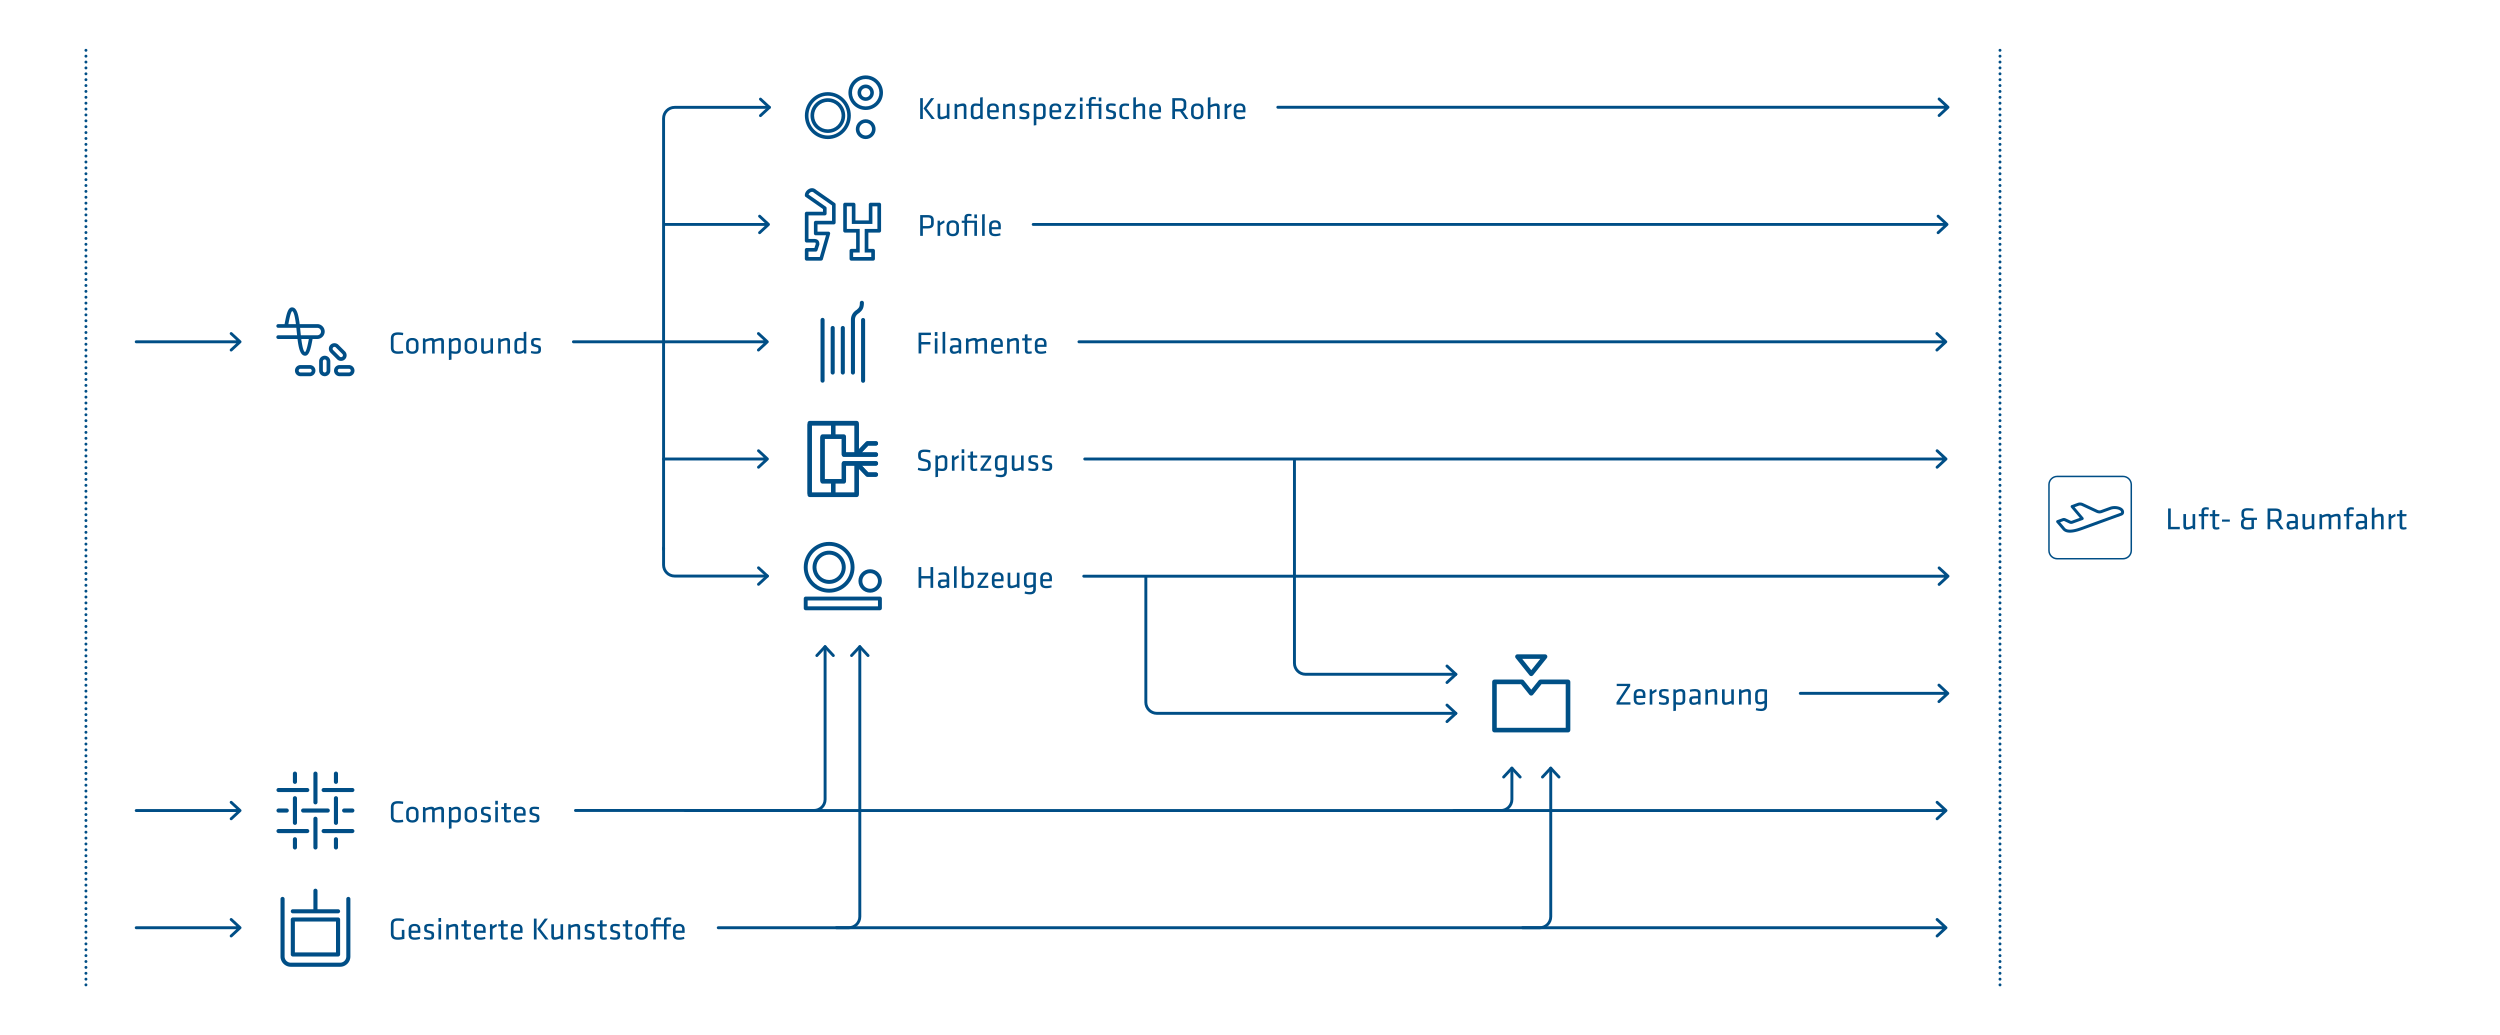 <svg id="Ebene_1" data-name="Ebene 1" xmlns="http://www.w3.org/2000/svg" viewBox="0 0 1280 530"><defs><clipPath id="clippath-6"><path class="cls-11" d="M1048.69 243.55h42.91v42.91h-42.91z"/></clipPath><clipPath id="clippath-9"><path class="cls-11" d="M19-165h1280v800H19z"/></clipPath><clipPath id="clippath-10"><path class="cls-11" d="M19-165h1280v800H19z"/></clipPath><clipPath id="clippath-11"><path class="cls-11" d="M427.69 247.62h4.38c.61 0 1.1-.51 1.1-1.15v-8.03h4.38v13.76h-9.85v-4.59Zm-12.04-29.83h9.85v4.59h-4.38c-.61 0-1.09.51-1.09 1.15v22.94c0 .63.49 1.15 1.09 1.15h4.38v4.59h-9.85V217.8Zm12.04 0h9.85v13.76h-4.38v-8.03c0-.63-.49-1.15-1.1-1.15h-4.38v-4.59Zm-14.2-1.4c-.02.08-.03.17-.03.26v36.71c0 .09 0 .17.03.26h26.22c.02-.08.03-.17.03-.26v-13.29l3.6 3.78c.2.21.48.34.77.34h4.38c.61 0 1.09-.51 1.09-1.15s-.49-1.15-1.09-1.15h-3.92l-3.28-3.44h7.21c.61 0 1.09-.51 1.09-1.15s-.49-1.15-1.09-1.15h-16.42c-.6 0-1.09.51-1.09 1.15v8.03h-8.76v-20.65h8.76v8.03c0 .63.49 1.15 1.09 1.15h16.42c.61 0 1.09-.51 1.09-1.15s-.49-1.15-1.09-1.15h-7.21l3.28-3.44h3.92c.61 0 1.09-.51 1.09-1.15s-.49-1.15-1.09-1.15h-4.38c-.29 0-.57.12-.77.34l-3.6 3.78v-13.29c0-.09 0-.17-.03-.26h-26.22Z"/></clipPath><clipPath id="clippath-13"><path class="cls-11" d="M141.5 157.38h40v35.24h-40z"/></clipPath><clipPath id="clippath-14"><path class="cls-11" d="M141.56 395.05h39.9v39.9h-39.9z"/></clipPath><clipPath id="clippath-15"><path class="cls-11" d="M143.61 455h35.79v40h-35.79z"/></clipPath><clipPath id="clippath-16"><path class="cls-11" d="M412.08 38.61h40v32.6h-40z"/></clipPath><clipPath id="clippath-17"><path class="cls-11" d="M412.08 96.37h39v37.09h-39z"/></clipPath><clipPath id="clippath-18"><path class="cls-11" d="M420.11 154h22.83v42h-22.83z"/></clipPath><clipPath id="clippath-19"><path class="cls-11" d="M411.52 277.45h40v35h-40z"/></clipPath><clipPath id="clippath-20"><path class="cls-11" d="M19-165h1280v800H19z"/></clipPath><clipPath id="clippath-21"><path class="cls-11" d="M764 335h40v40h-40z"/></clipPath><clipPath id="clippath-22"><path class="cls-11" d="M19-165h1280v800H19z"/></clipPath><style>.cls-8{fill:#005086}.cls-10,.cls-11,.cls-13{fill:none}.cls-10,.cls-13{stroke:#004e86;stroke-linecap:round;stroke-width:1.5px;stroke-linejoin:round}.cls-13{stroke-dasharray:0 3.01}.cls-20{fill:#004e86}</style></defs><path class="cls-20" d="M201.51 417.94c0 1.49.58 1.97 2.32 1.97.64 0 1.68-.08 2.5-.22l.14 1.18c-.77.18-1.89.29-2.69.29-2.61 0-3.65-1.12-3.65-3.14v-4.71c0-2.02 1.04-3.14 3.65-3.14.8 0 1.92.11 2.69.29l-.14 1.18c-.82-.14-1.86-.22-2.5-.22-1.74 0-2.32.48-2.32 1.97v4.55ZM211.13 421.16c-2.27 0-3.17-1.3-3.17-2.93v-2.26c0-1.63.9-2.93 3.17-2.93s3.17 1.3 3.17 2.93v2.26c0 1.63-.9 2.93-3.17 2.93Zm0-6.95c-1.22 0-1.82.58-1.82 1.71v2.35c0 1.14.61 1.71 1.82 1.71s1.82-.58 1.82-1.71v-2.35c0-1.14-.61-1.71-1.82-1.71ZM225.95 421v-5.95c0-.51-.26-.72-.75-.72-.64 0-1.78.35-2.61.78V421h-1.34v-5.95c0-.51-.26-.72-.75-.72-.58 0-1.78.35-2.61.78V421h-1.34v-7.79h1.09l.13.67c.86-.42 2.21-.83 3.14-.83.8 0 1.26.3 1.49.83.93-.45 2.24-.83 3.22-.83 1.25 0 1.7.78 1.7 1.98V421h-1.34ZM235.95 418.62c0 1.55-.7 2.54-2.53 2.54-.69 0-1.6-.11-2.23-.24v3.23l-1.34.19V413.2h1.14l.11.7c.64-.51 1.55-.86 2.58-.86 1.54 0 2.27.82 2.27 2.38v3.19Zm-4.76 1.12c.72.14 1.6.24 2.15.24.9 0 1.26-.42 1.26-1.36v-3.19c0-.8-.26-1.2-1.2-1.2-.77 0-1.63.42-2.21.93v4.58ZM241.06 421.16c-2.27 0-3.17-1.3-3.17-2.93v-2.26c0-1.63.9-2.93 3.17-2.93s3.17 1.3 3.17 2.93v2.26c0 1.63-.9 2.93-3.17 2.93Zm0-6.95c-1.22 0-1.82.58-1.82 1.71v2.35c0 1.14.61 1.71 1.82 1.71s1.82-.58 1.82-1.71v-2.35c0-1.14-.61-1.71-1.82-1.71ZM248.63 421.16c-.8 0-1.86-.18-2.48-.42l.18-1.06c.67.19 1.55.32 2.23.32 1.23 0 1.44-.22 1.44-1.06s-.06-.93-1.63-1.31c-1.94-.48-2.11-.88-2.11-2.5 0-1.44.64-2.1 2.69-2.1.75 0 1.57.1 2.21.27l-.1 1.1c-.66-.13-1.52-.22-2.16-.22-1.15 0-1.31.27-1.31.98 0 .86.02 1.02 1.33 1.34 2.24.56 2.42.83 2.42 2.38s-.46 2.26-2.69 2.26ZM253.57 411.96v-1.94h1.34v1.94h-1.34Zm0 9.04v-7.79h1.34V421h-1.34ZM261.62 420.87c-.48.18-1.06.29-1.63.29-1.31 0-1.94-.48-1.94-1.78v-5.06h-1.38v-1.12h1.38v-1.92l1.34-.19v2.11h2.21l-.11 1.12h-2.1v4.83c0 .58.08.86.8.86.37 0 .75-.06 1.25-.19l.18 1.04ZM266.34 420.01c.77 0 1.62-.14 2.47-.37l.18 1.07c-.74.27-1.78.45-2.75.45-2.31 0-3.09-1.1-3.09-2.87v-2.34c0-1.62.74-2.91 3.06-2.91s2.93 1.33 2.93 2.95v1.63h-4.64v.66c0 1.23.34 1.73 1.86 1.73Zm-1.85-3.51h3.35v-.64c0-1.09-.37-1.7-1.63-1.7s-1.71.61-1.71 1.7v.64ZM273.48 421.16c-.8 0-1.86-.18-2.48-.42l.18-1.06c.67.19 1.55.32 2.23.32 1.23 0 1.44-.22 1.44-1.06s-.06-.93-1.63-1.31c-1.94-.48-2.11-.88-2.11-2.5 0-1.44.64-2.1 2.69-2.1.75 0 1.57.1 2.21.27l-.1 1.1c-.66-.13-1.52-.22-2.16-.22-1.15 0-1.31.27-1.31.98 0 .86.02 1.02 1.33 1.34 2.24.56 2.42.83 2.42 2.38s-.46 2.26-2.69 2.26ZM201.51 477.94c0 1.36.4 1.97 2.22 1.97.56 0 1.26-.05 2-.19v-3.62h1.33v4.59c-1.04.3-2.27.46-3.38.46-2.72 0-3.55-1.17-3.55-3.14v-4.69c0-2.16 1.07-3.15 3.73-3.15.91 0 1.97.11 2.96.34l-.16 1.18a16.59 16.59 0 0 0-2.87-.27c-1.76 0-2.29.53-2.29 1.97v4.55Zm10.91 2.07c.77 0 1.62-.14 2.46-.37l.18 1.07c-.74.27-1.78.45-2.75.45-2.3 0-3.09-1.1-3.09-2.87v-2.34c0-1.62.74-2.91 3.06-2.91s2.93 1.33 2.93 2.95v1.63h-4.64v.66c0 1.23.34 1.73 1.86 1.73Zm-1.85-3.51h3.35v-.64c0-1.09-.37-1.7-1.63-1.7s-1.71.61-1.71 1.7v.64Zm8.99 4.66c-.8 0-1.86-.18-2.48-.42l.18-1.06c.67.19 1.55.32 2.22.32 1.23 0 1.44-.22 1.44-1.06s-.06-.93-1.63-1.31c-1.94-.48-2.11-.88-2.11-2.5 0-1.44.64-2.1 2.69-2.1.75 0 1.57.1 2.21.27l-.1 1.1c-.66-.13-1.52-.22-2.16-.22-1.15 0-1.31.27-1.31.98 0 .86.02 1.02 1.33 1.34 2.24.56 2.42.83 2.42 2.38s-.46 2.26-2.69 2.26Zm4.94-9.2v-1.94h1.34v1.94h-1.34Zm0 9.04v-7.8h1.34v7.8h-1.34Zm8.69 0v-5.95c0-.51-.26-.72-.75-.72-.58 0-1.78.35-2.61.78V481h-1.34v-7.8h1.09l.13.67c.86-.42 2.21-.83 3.14-.83 1.25 0 1.7.78 1.7 1.98v5.97h-1.34Zm7.97-.13c-.48.18-1.06.29-1.63.29-1.31 0-1.94-.48-1.94-1.78v-5.06h-1.38v-1.12h1.38v-1.92l1.34-.19v2.11h2.21l-.11 1.12h-2.1v4.83c0 .58.08.86.8.86.37 0 .75-.06 1.25-.19l.18 1.04Zm4.72-.86c.77 0 1.62-.14 2.46-.37l.18 1.07c-.74.27-1.78.45-2.75.45-2.3 0-3.09-1.1-3.09-2.87v-2.34c0-1.62.74-2.91 3.06-2.91s2.93 1.33 2.93 2.95v1.63h-4.64v.66c0 1.23.34 1.73 1.86 1.73Zm-1.86-3.51h3.35v-.64c0-1.09-.37-1.7-1.63-1.7s-1.71.61-1.71 1.7v.64Zm10.4-2.22c-.74.35-1.58.9-2.22 1.34V481h-1.34v-7.8h1.17l.08 1.09c.58-.45 1.38-.93 2.14-1.25l.18 1.23Zm5.64 6.59c-.48.18-1.06.29-1.63.29-1.31 0-1.94-.48-1.94-1.78v-5.06h-1.38v-1.12h1.38v-1.92l1.34-.19v2.11h2.21l-.11 1.12h-2.1v4.83c0 .58.08.86.8.86.37 0 .75-.06 1.25-.19l.18 1.04Zm4.72-.86c.77 0 1.62-.14 2.46-.37l.18 1.07c-.74.27-1.78.45-2.75.45-2.3 0-3.09-1.1-3.09-2.87v-2.34c0-1.62.74-2.91 3.06-2.91s2.93 1.33 2.93 2.95v1.63h-4.64v.66c0 1.23.34 1.73 1.86 1.73Zm-1.86-3.51h3.35v-.64c0-1.09-.37-1.7-1.63-1.7s-1.71.61-1.71 1.7v.64Zm11.81 4.5h-1.38v-10.66h1.38V481Zm1.89-5.43 4.23 5.43h-1.65l-4.13-5.43 3.84-5.23h1.62l-3.91 5.23Zm7-2.37v5.95c0 .51.26.72.75.72.58 0 1.78-.35 2.61-.78v-5.89h1.34v7.8h-1.09l-.13-.67c-.86.42-2.21.83-3.14.83-1.25 0-1.7-.78-1.7-1.98v-5.97h1.34Zm12.05 7.8v-5.95c0-.51-.26-.72-.75-.72-.58 0-1.78.35-2.61.78V481h-1.34v-7.8h1.09l.13.67c.86-.42 2.21-.83 3.14-.83 1.25 0 1.7.78 1.7 1.98v5.97h-1.34Zm6.07.16c-.8 0-1.86-.18-2.48-.42l.18-1.06c.67.19 1.55.32 2.22.32 1.23 0 1.44-.22 1.44-1.06s-.06-.93-1.63-1.31c-1.94-.48-2.11-.88-2.11-2.5 0-1.44.64-2.1 2.69-2.1.75 0 1.57.1 2.21.27l-.1 1.1c-.66-.13-1.52-.22-2.16-.22-1.15 0-1.31.27-1.31.98 0 .86.02 1.02 1.33 1.34 2.24.56 2.42.83 2.42 2.38s-.46 2.26-2.69 2.26Zm9-.29c-.48.18-1.06.29-1.63.29-1.31 0-1.94-.48-1.94-1.78v-5.06h-1.38v-1.12h1.38v-1.92l1.34-.19v2.11h2.21l-.11 1.12h-2.1v4.83c0 .58.08.86.8.86.37 0 .75-.06 1.25-.19l.18 1.04Zm4.08.29c-.8 0-1.86-.18-2.48-.42l.18-1.06c.67.19 1.55.32 2.22.32 1.23 0 1.44-.22 1.44-1.06s-.06-.93-1.63-1.31c-1.94-.48-2.11-.88-2.11-2.5 0-1.44.64-2.1 2.69-2.1.75 0 1.57.1 2.21.27l-.1 1.1c-.66-.13-1.52-.22-2.16-.22-1.15 0-1.31.27-1.31.98 0 .86.02 1.02 1.33 1.34 2.24.56 2.42.83 2.42 2.38s-.46 2.26-2.69 2.26Zm9.01-.29c-.48.18-1.06.29-1.63.29-1.31 0-1.94-.48-1.94-1.78v-5.06h-1.38v-1.12h1.38v-1.92l1.34-.19v2.11h2.21l-.11 1.12h-2.1v4.83c0 .58.08.86.8.86.37 0 .75-.06 1.25-.19l.18 1.04Zm4.66.29c-2.27 0-3.17-1.3-3.17-2.93v-2.26c0-1.63.9-2.93 3.17-2.93s3.17 1.3 3.17 2.93v2.26c0 1.63-.9 2.93-3.17 2.93Zm0-6.95c-1.22 0-1.82.58-1.82 1.71v2.35c0 1.14.61 1.71 1.82 1.71s1.82-.58 1.82-1.71v-2.35c0-1.14-.61-1.71-1.82-1.71Zm15.15-3.25c-.42-.08-.96-.14-1.3-.14-.83 0-1.04.29-1.04 1.07v1.31h2.22l-.1 1.1h-2.13v6.69h-1.34v-6.69h-4.15v6.69h-1.34v-6.69h-1.38v-1.1h1.38v-1.44c0-1.38.77-2.06 2.21-2.06.61 0 1.23.08 1.76.24l-.11 1.04c-.42-.08-.99-.16-1.47-.16-.83 0-1.04.29-1.04 1.07v1.31h4.15v-1.44c0-1.38.77-2.06 2.21-2.06.51 0 1.06.06 1.58.22l-.11 1.04Zm4.11 9.05c.77 0 1.62-.14 2.46-.37l.18 1.07c-.74.27-1.78.45-2.75.45-2.3 0-3.09-1.1-3.09-2.87v-2.34c0-1.62.74-2.91 3.06-2.91s2.93 1.33 2.93 2.95v1.63h-4.64v.66c0 1.23.34 1.73 1.86 1.73Zm-1.86-3.51h3.35v-.64c0-1.09-.37-1.7-1.63-1.7s-1.71.61-1.71 1.7v.64ZM476.41 301v-4.83h-4.72V301h-1.38v-10.66h1.38v4.59h4.72v-4.59h1.38V301h-1.38ZM486.01 301h-1.14l-.08-.58c-.69.48-1.58.74-2.53.74-1.46 0-2.06-.86-2.06-2.24 0-1.62.82-2.19 2.39-2.19h2.08v-1.22c0-.98-.43-1.31-1.7-1.31-.75 0-1.73.13-2.34.26l-.14-1.07c.74-.19 1.73-.34 2.56-.34 2.22 0 2.96.86 2.96 2.53v5.43Zm-1.35-3.15h-1.98c-.83 0-1.14.26-1.14 1.04s.14 1.12 1.1 1.12c.67 0 1.42-.26 2.02-.64v-1.52ZM488.45 301v-10.98l1.34-.19V301h-1.34ZM498.54 298.25c0 1.78-.64 2.91-3.31 2.91-.72 0-1.89-.1-2.78-.3v-10.84l1.34-.19v3.76c.54-.29 1.47-.54 2.46-.54 1.62 0 2.29.94 2.29 2.43v2.77Zm-4.76 1.61c.53.08 1.06.11 1.54.11 1.58 0 1.87-.64 1.87-1.68v-2.87c0-.8-.35-1.2-1.26-1.2-.69 0-1.62.34-2.15.59v5.04ZM500.58 293.21h5.38l-.02 1.09-3.97 5.62H506v1.09h-5.51v-1.09l3.97-5.62h-3.89v-1.09ZM511.03 300.01c.77 0 1.62-.14 2.47-.37l.18 1.07c-.74.27-1.78.45-2.75.45-2.31 0-3.09-1.1-3.09-2.87v-2.34c0-1.62.74-2.91 3.06-2.91s2.93 1.33 2.93 2.95v1.63h-4.64v.66c0 1.23.34 1.73 1.86 1.73Zm-1.86-3.51h3.35v-.64c0-1.09-.37-1.7-1.63-1.7s-1.71.61-1.71 1.7v.64ZM517.27 293.21v5.95c0 .51.26.72.75.72.58 0 1.78-.35 2.61-.78v-5.89h1.34V301h-1.09l-.13-.67c-.86.42-2.21.83-3.14.83-1.25 0-1.7-.78-1.7-1.99v-5.97h1.34ZM524.26 295.96c0-1.78.64-2.91 3.31-2.91.72 0 1.89.1 2.79.3v8.23c0 1.52-.78 2.74-3.01 2.74-.93 0-1.95-.18-2.74-.42l.18-1.09c.96.24 1.78.34 2.48.34 1.3 0 1.74-.54 1.74-1.55v-1.23c-.54.29-1.47.54-2.46.54-1.62 0-2.29-.94-2.29-2.43v-2.51Zm4.76-1.62c-.53-.08-1.06-.11-1.54-.11-1.58 0-1.87.64-1.87 1.68v2.61c0 .8.35 1.2 1.26 1.2.69 0 1.62-.34 2.14-.59v-4.79ZM535.8 300.01c.77 0 1.62-.14 2.47-.37l.18 1.07c-.74.27-1.78.45-2.75.45-2.31 0-3.09-1.1-3.09-2.87v-2.34c0-1.62.74-2.91 3.06-2.91s2.93 1.33 2.93 2.95v1.63h-4.64v.66c0 1.23.34 1.73 1.86 1.73Zm-1.86-3.51h3.35v-.64c0-1.09-.37-1.7-1.63-1.7s-1.71.61-1.71 1.7v.64ZM473.08 241.16c-1.02 0-2.26-.19-3.17-.56l.22-1.12c.98.3 2 .46 2.98.46 1.71 0 2.06-.45 2.06-1.66 0-1.44-.02-1.57-2.21-2.07-2.58-.58-2.88-1.07-2.88-3.28 0-1.86.77-2.75 3.41-2.75.93 0 2.03.13 2.88.35l-.11 1.17c-.85-.19-1.86-.3-2.74-.3-1.74 0-2.06.35-2.06 1.58 0 1.47 0 1.54 2.11 2.06 2.83.7 2.98 1.12 2.98 3.2 0 1.86-.54 2.91-3.47 2.91ZM485.03 238.62c0 1.55-.7 2.54-2.53 2.54-.69 0-1.6-.11-2.23-.24v3.23l-1.34.19V233.2h1.14l.11.7c.64-.51 1.55-.86 2.58-.86 1.54 0 2.27.82 2.27 2.38v3.19Zm-4.75 1.12c.72.14 1.6.24 2.15.24.9 0 1.26-.42 1.26-1.36v-3.19c0-.8-.26-1.2-1.2-1.2-.77 0-1.63.42-2.21.93v4.58ZM490.95 234.28c-.74.35-1.58.9-2.23 1.34V241h-1.34v-7.79h1.17l.08 1.09c.58-.45 1.38-.93 2.15-1.25l.18 1.23ZM492.37 231.96v-1.94h1.34v1.94h-1.34Zm0 9.04v-7.79h1.34V241h-1.34ZM500.42 240.87c-.48.18-1.06.29-1.63.29-1.31 0-1.94-.48-1.94-1.78v-5.06h-1.38v-1.12h1.38v-1.92l1.34-.19v2.11h2.21l-.11 1.12h-2.1v4.83c0 .58.08.86.8.86.37 0 .75-.06 1.25-.19l.18 1.04ZM502.1 233.21h5.38l-.02 1.09-3.97 5.62h4.03v1.09h-5.51v-1.09l3.97-5.62h-3.89v-1.09ZM509.41 235.96c0-1.78.64-2.91 3.31-2.91.72 0 1.89.1 2.79.3v8.23c0 1.52-.78 2.74-3.01 2.74-.93 0-1.95-.18-2.74-.42l.18-1.09c.96.24 1.78.34 2.48.34 1.3 0 1.74-.54 1.74-1.55v-1.23c-.54.29-1.47.54-2.46.54-1.62 0-2.29-.94-2.29-2.43v-2.51Zm4.76-1.62c-.53-.08-1.06-.11-1.54-.11-1.58 0-1.87.64-1.87 1.68v2.61c0 .8.35 1.2 1.26 1.2.69 0 1.62-.34 2.14-.59v-4.79ZM519.4 233.21v5.95c0 .51.26.72.75.72.58 0 1.78-.35 2.61-.78v-5.89h1.34V241h-1.09l-.13-.67c-.86.42-2.21.83-3.14.83-1.25 0-1.7-.78-1.7-1.99v-5.97h1.34ZM528.9 241.16c-.8 0-1.86-.18-2.48-.42l.18-1.06c.67.19 1.55.32 2.23.32 1.23 0 1.44-.22 1.44-1.06s-.06-.93-1.63-1.31c-1.94-.48-2.11-.88-2.11-2.5 0-1.44.64-2.1 2.69-2.1.75 0 1.57.1 2.21.27l-.1 1.1c-.66-.13-1.52-.22-2.16-.22-1.15 0-1.31.27-1.31.98 0 .86.02 1.02 1.33 1.34 2.24.56 2.42.83 2.42 2.38s-.46 2.26-2.69 2.26ZM536.01 241.16c-.8 0-1.86-.18-2.48-.42l.18-1.06c.67.19 1.55.32 2.23.32 1.23 0 1.44-.22 1.44-1.06s-.06-.93-1.63-1.31c-1.94-.48-2.11-.88-2.11-2.5 0-1.44.64-2.1 2.69-2.1.75 0 1.57.1 2.21.27l-.1 1.1c-.66-.13-1.52-.22-2.16-.22-1.15 0-1.31.27-1.31.98 0 .86.02 1.02 1.33 1.34 2.24.56 2.42.83 2.42 2.38s-.46 2.26-2.69 2.26ZM470.31 181v-10.66h6.34v1.23h-4.96v3.55h4.63v1.23h-4.63v4.64h-1.38ZM478.63 171.96v-1.94h1.34v1.94h-1.34Zm0 9.04v-7.79h1.34V181h-1.34ZM482.61 181v-10.98l1.34-.19V181h-1.34ZM492.12 181h-1.14l-.08-.58c-.69.48-1.58.74-2.53.74-1.46 0-2.06-.86-2.06-2.24 0-1.62.82-2.19 2.39-2.19h2.08v-1.22c0-.98-.43-1.31-1.7-1.31-.75 0-1.73.13-2.34.26l-.14-1.07c.74-.19 1.73-.34 2.56-.34 2.23 0 2.96.86 2.96 2.53v5.43Zm-1.34-3.15h-1.98c-.83 0-1.14.26-1.14 1.04s.14 1.12 1.1 1.12c.67 0 1.42-.26 2.02-.64v-1.52ZM503.98 181v-5.95c0-.51-.26-.72-.75-.72-.64 0-1.78.35-2.61.78V181h-1.34v-5.95c0-.51-.26-.72-.75-.72-.58 0-1.78.35-2.61.78V181h-1.34v-7.79h1.09l.13.67c.86-.42 2.21-.83 3.14-.83.8 0 1.26.3 1.49.83.93-.45 2.24-.83 3.22-.83 1.25 0 1.7.78 1.7 1.98V181h-1.34ZM510.66 180.01c.77 0 1.62-.14 2.47-.37l.18 1.07c-.74.27-1.78.45-2.75.45-2.31 0-3.09-1.1-3.09-2.87v-2.34c0-1.62.74-2.91 3.06-2.91s2.93 1.33 2.93 2.94v1.63h-4.64v.66c0 1.23.34 1.73 1.86 1.73Zm-1.85-3.51h3.35v-.64c0-1.09-.37-1.7-1.63-1.7s-1.71.61-1.71 1.7v.64ZM520.34 181v-5.95c0-.51-.26-.72-.75-.72-.58 0-1.78.35-2.61.78V181h-1.34v-7.79h1.09l.13.67c.86-.42 2.21-.83 3.14-.83 1.25 0 1.7.78 1.7 1.98V181h-1.34ZM528.31 180.87c-.48.18-1.06.29-1.63.29-1.31 0-1.94-.48-1.94-1.78v-5.06h-1.38v-1.12h1.38v-1.92l1.34-.19v2.11h2.21l-.11 1.12h-2.1v4.83c0 .58.08.86.8.86.37 0 .75-.06 1.25-.19l.18 1.04ZM533.03 180.01c.77 0 1.62-.14 2.47-.37l.18 1.07c-.74.27-1.78.45-2.75.45-2.31 0-3.09-1.1-3.09-2.87v-2.34c0-1.62.74-2.91 3.06-2.91s2.93 1.33 2.93 2.94v1.63h-4.64v.66c0 1.23.34 1.73 1.86 1.73Zm-1.86-3.51h3.35v-.64c0-1.09-.37-1.7-1.63-1.7s-1.71.61-1.71 1.7v.64ZM471.13 110.12h3.86c2.29 0 3.09.99 3.09 2.62v1.58c0 1.65-.8 2.64-3.09 2.64h-2.48v3.81h-1.38v-10.66Zm3.81 1.23h-2.43v4.39h2.43c1.31 0 1.76-.37 1.76-1.41v-1.57c0-1.06-.45-1.41-1.76-1.41ZM483.61 114.05c-.74.35-1.58.9-2.23 1.34v5.38h-1.34v-7.79h1.17l.08 1.09c.58-.45 1.38-.93 2.15-1.25l.18 1.23ZM487.82 120.94c-2.27 0-3.17-1.3-3.17-2.93v-2.26c0-1.63.9-2.93 3.17-2.93s3.17 1.3 3.17 2.93v2.26c0 1.63-.9 2.93-3.17 2.93Zm0-6.95c-1.22 0-1.82.58-1.82 1.71v2.35c0 1.14.61 1.71 1.82 1.71s1.82-.58 1.82-1.71v-2.35c0-1.14-.61-1.71-1.82-1.71ZM498.86 120.78v-6.67h-3.73v6.67h-1.34v-6.67h-1.38v-1.12h1.38v-1.44c0-1.38.77-2.06 2.21-2.06.51 0 .96.06 1.46.21l-.11 1.04c-.42-.08-.83-.13-1.17-.13-.83 0-1.04.29-1.04 1.07v1.31h5.07v7.79h-1.34Zm0-9.05v-1.94h1.34v1.94h-1.34ZM502.84 120.78V109.8l1.34-.19v11.17h-1.34ZM509.62 119.78c.77 0 1.62-.14 2.47-.37l.18 1.07c-.74.27-1.78.45-2.75.45-2.31 0-3.09-1.1-3.09-2.87v-2.34c0-1.62.74-2.91 3.06-2.91s2.93 1.33 2.93 2.94v1.63h-4.64v.66c0 1.23.34 1.73 1.86 1.73Zm-1.85-3.5h3.35v-.64c0-1.09-.37-1.7-1.63-1.7s-1.71.61-1.71 1.7v.64ZM472.5 60.92h-1.38V50.26h1.38v10.66Zm1.89-5.43 4.23 5.43h-1.65l-4.13-5.43 3.84-5.23h1.62l-3.91 5.23ZM481.4 53.12v5.95c0 .51.26.72.75.72.58 0 1.78-.35 2.61-.78v-5.89h1.34v7.79h-1.09l-.13-.67c-.86.42-2.21.83-3.14.83-1.25 0-1.7-.78-1.7-1.98v-5.97h1.34ZM493.45 60.92v-5.95c0-.51-.26-.72-.75-.72-.58 0-1.78.35-2.61.78v5.89h-1.34v-7.79h1.09l.13.67c.86-.42 2.21-.83 3.14-.83 1.25 0 1.7.78 1.7 1.98v5.97h-1.34ZM497.06 55.51c0-1.55.7-2.54 2.53-2.54.69 0 1.6.11 2.22.24v-3.27l1.34-.19v11.17h-1.14l-.11-.7c-.64.51-1.55.86-2.58.86-1.54 0-2.27-.82-2.27-2.39V55.5Zm4.76-1.12c-.72-.14-1.6-.24-2.14-.24-.9 0-1.26.42-1.26 1.36v3.19c0 .8.26 1.2 1.2 1.2.77 0 1.63-.42 2.21-.93v-4.58ZM508.6 59.93c.77 0 1.62-.14 2.47-.37l.18 1.07c-.74.27-1.78.45-2.75.45-2.31 0-3.09-1.1-3.09-2.87v-2.34c0-1.62.74-2.91 3.06-2.91s2.93 1.33 2.93 2.94v1.63h-4.64v.66c0 1.23.34 1.73 1.86 1.73Zm-1.86-3.51h3.35v-.64c0-1.09-.37-1.7-1.63-1.7s-1.71.61-1.71 1.7v.64ZM518.28 60.92v-5.95c0-.51-.26-.72-.75-.72-.58 0-1.78.35-2.61.78v5.89h-1.34v-7.79h1.09l.13.67c.86-.42 2.21-.83 3.14-.83 1.25 0 1.7.78 1.7 1.98v5.97h-1.34ZM524.34 61.08c-.8 0-1.86-.18-2.48-.42l.18-1.06c.67.19 1.55.32 2.23.32 1.23 0 1.44-.22 1.44-1.06s-.06-.93-1.63-1.31c-1.94-.48-2.11-.88-2.11-2.5 0-1.44.64-2.1 2.69-2.1.75 0 1.57.1 2.21.27l-.1 1.1c-.66-.13-1.52-.22-2.16-.22-1.15 0-1.31.27-1.31.98 0 .86.02 1.02 1.33 1.34 2.24.56 2.42.83 2.42 2.39s-.46 2.26-2.69 2.26ZM535.38 58.54c0 1.55-.7 2.54-2.53 2.54-.69 0-1.6-.11-2.23-.24v3.23l-1.34.19V53.12h1.14l.11.7c.64-.51 1.55-.86 2.58-.86 1.54 0 2.27.82 2.27 2.38v3.19Zm-4.75 1.12c.72.14 1.6.24 2.15.24.9 0 1.26-.42 1.26-1.36v-3.19c0-.8-.26-1.2-1.2-1.2-.77 0-1.63.42-2.21.93v4.58ZM540.53 59.93c.77 0 1.62-.14 2.47-.37l.18 1.07c-.74.27-1.78.45-2.75.45-2.31 0-3.09-1.1-3.09-2.87v-2.34c0-1.62.74-2.91 3.06-2.91s2.93 1.33 2.93 2.94v1.63h-4.64v.66c0 1.23.34 1.73 1.86 1.73Zm-1.85-3.51h3.35v-.64c0-1.09-.37-1.7-1.63-1.7s-1.71.61-1.71 1.7v.64ZM545.27 53.12h5.38l-.02 1.09-3.97 5.62h4.03v1.09h-5.51v-1.09l3.97-5.62h-3.89v-1.09ZM552.92 51.88v-1.94h1.34v1.94h-1.34Zm0 9.04v-7.79h1.34v7.79h-1.34ZM562.55 60.92v-6.67h-3.73v6.67h-1.34v-6.67h-1.38v-1.12h1.38v-1.44c0-1.38.77-2.06 2.21-2.06.51 0 .96.06 1.46.21l-.11 1.04c-.42-.08-.83-.13-1.17-.13-.83 0-1.04.29-1.04 1.07v1.31h5.07v7.79h-1.34Zm0-9.04v-1.94h1.34v1.94h-1.34ZM568.69 61.08c-.8 0-1.86-.18-2.48-.42l.18-1.06c.67.19 1.55.32 2.23.32 1.23 0 1.44-.22 1.44-1.06s-.06-.93-1.63-1.31c-1.94-.48-2.11-.88-2.11-2.5 0-1.44.64-2.1 2.69-2.1.75 0 1.57.1 2.21.27l-.1 1.1c-.66-.13-1.52-.22-2.16-.22-1.15 0-1.31.27-1.31.98 0 .86.02 1.02 1.33 1.34 2.24.56 2.42.83 2.42 2.39s-.46 2.26-2.69 2.26ZM573.14 58.25V55.8c0-1.79.67-2.83 3.11-2.83.69 0 1.46.11 1.86.24l-.11 1.12c-.61-.13-1.17-.18-1.71-.18-1.34 0-1.79.38-1.79 1.6v2.54c0 1.22.45 1.6 1.79 1.6.54 0 1.1-.05 1.71-.18l.13 1.12c-.4.13-1.18.24-1.87.24-2.5 0-3.11-1.04-3.11-2.83ZM584.95 60.92v-5.95c0-.51-.26-.72-.75-.72-.58 0-1.78.37-2.61.8v5.87h-1.34V49.94l1.34-.19v4.03c.86-.42 2.1-.82 3.01-.82 1.25 0 1.7.78 1.7 1.98v5.97h-1.34ZM591.65 59.93c.77 0 1.62-.14 2.47-.37l.18 1.07c-.74.27-1.78.45-2.75.45-2.31 0-3.09-1.1-3.09-2.87v-2.34c0-1.62.74-2.91 3.06-2.91s2.93 1.33 2.93 2.94v1.63h-4.64v.66c0 1.23.34 1.73 1.86 1.73Zm-1.85-3.51h3.35v-.64c0-1.09-.37-1.7-1.63-1.7s-1.71.61-1.71 1.7v.64ZM604.21 57.06h-2.61v3.86h-1.38V50.26h4.07c2.29 0 3.09.99 3.09 2.62v1.54c0 1.26-.46 2.13-1.7 2.48l2.77 4.02h-1.58l-2.66-3.86Zm.04-5.57h-2.64v4.35h2.64c1.31 0 1.76-.37 1.76-1.41v-1.54c0-1.06-.45-1.41-1.76-1.41ZM613 61.08c-2.27 0-3.17-1.3-3.17-2.93v-2.26c0-1.63.9-2.93 3.17-2.93s3.17 1.3 3.17 2.93v2.26c0 1.63-.9 2.93-3.17 2.93Zm0-6.95c-1.22 0-1.82.58-1.82 1.71v2.35c0 1.14.61 1.71 1.82 1.71s1.82-.58 1.82-1.71v-2.35c0-1.14-.61-1.71-1.82-1.71ZM623.11 60.92v-5.95c0-.51-.26-.72-.75-.72-.58 0-1.78.37-2.61.8v5.87h-1.34V49.94l1.34-.19v4.03c.86-.42 2.1-.82 3.01-.82 1.25 0 1.7.78 1.7 1.98v5.97h-1.34ZM630.58 54.2c-.74.35-1.58.9-2.23 1.34v5.38h-1.34v-7.79h1.17l.08 1.09c.58-.45 1.38-.93 2.15-1.25l.18 1.23ZM634.87 59.93c.77 0 1.62-.14 2.47-.37l.18 1.07c-.74.27-1.78.45-2.75.45-2.31 0-3.09-1.1-3.09-2.87v-2.34c0-1.62.74-2.91 3.06-2.91s2.93 1.33 2.93 2.94v1.63h-4.64v.66c0 1.23.34 1.73 1.86 1.73Zm-1.86-3.51h3.35v-.64c0-1.09-.37-1.7-1.63-1.7s-1.71.61-1.71 1.7v.64ZM201.5 177.94c0 1.49.58 1.97 2.32 1.97.64 0 1.68-.08 2.5-.22l.14 1.18c-.77.18-1.89.29-2.69.29-2.61 0-3.65-1.12-3.65-3.14v-4.71c0-2.02 1.04-3.14 3.65-3.14.8 0 1.92.11 2.69.29l-.14 1.18c-.82-.14-1.86-.22-2.5-.22-1.74 0-2.32.48-2.32 1.97v4.55ZM211.11 181.16c-2.27 0-3.17-1.3-3.17-2.93v-2.26c0-1.63.9-2.93 3.17-2.93s3.17 1.3 3.17 2.93v2.26c0 1.63-.9 2.93-3.17 2.93Zm0-6.95c-1.22 0-1.82.58-1.82 1.71v2.35c0 1.14.61 1.71 1.82 1.71s1.82-.58 1.82-1.71v-2.35c0-1.14-.61-1.71-1.82-1.71ZM225.93 181v-5.95c0-.51-.26-.72-.75-.72-.64 0-1.78.35-2.61.78V181h-1.34v-5.95c0-.51-.26-.72-.75-.72-.58 0-1.78.35-2.61.78V181h-1.34v-7.79h1.09l.13.67c.86-.42 2.21-.83 3.14-.83.8 0 1.26.3 1.49.83.93-.45 2.24-.83 3.22-.83 1.25 0 1.7.78 1.7 1.98V181h-1.34ZM235.93 178.62c0 1.55-.7 2.54-2.53 2.54-.69 0-1.6-.11-2.23-.24v3.23l-1.34.19V173.2h1.14l.11.7c.64-.51 1.55-.86 2.58-.86 1.54 0 2.27.82 2.27 2.38v3.19Zm-4.75 1.12c.72.14 1.6.24 2.15.24.9 0 1.26-.42 1.26-1.36v-3.19c0-.8-.26-1.2-1.2-1.2-.77 0-1.63.42-2.21.93v4.58ZM241.05 181.16c-2.27 0-3.17-1.3-3.17-2.93v-2.26c0-1.63.9-2.93 3.17-2.93s3.17 1.3 3.17 2.93v2.26c0 1.63-.9 2.93-3.17 2.93Zm0-6.95c-1.22 0-1.82.58-1.82 1.71v2.35c0 1.14.61 1.71 1.82 1.71s1.82-.58 1.82-1.71v-2.35c0-1.14-.61-1.71-1.82-1.71ZM247.72 173.21v5.95c0 .51.26.72.75.72.58 0 1.78-.35 2.61-.78v-5.89h1.34V181h-1.09l-.13-.67c-.86.42-2.21.83-3.14.83-1.25 0-1.7-.78-1.7-1.98v-5.97h1.34ZM259.77 181v-5.95c0-.51-.26-.72-.75-.72-.58 0-1.78.35-2.61.78V181h-1.34v-7.79h1.09l.13.67c.86-.42 2.21-.83 3.14-.83 1.25 0 1.7.78 1.7 1.98V181h-1.34ZM263.38 175.59c0-1.55.7-2.54 2.53-2.54.69 0 1.6.11 2.22.24v-3.27l1.34-.19V181h-1.14l-.11-.7c-.64.51-1.55.86-2.58.86-1.54 0-2.27-.82-2.27-2.39v-3.19Zm4.76-1.12c-.72-.14-1.6-.24-2.14-.24-.9 0-1.26.42-1.26 1.36v3.19c0 .8.26 1.2 1.2 1.2.77 0 1.63-.42 2.21-.93v-4.58ZM274.28 181.16c-.8 0-1.86-.18-2.48-.42l.18-1.06c.67.19 1.55.32 2.23.32 1.23 0 1.44-.22 1.44-1.06s-.06-.93-1.63-1.31c-1.94-.48-2.11-.88-2.11-2.5 0-1.44.64-2.1 2.69-2.1.75 0 1.57.1 2.21.27l-.1 1.1c-.66-.13-1.52-.22-2.16-.22-1.15 0-1.31.27-1.31.98 0 .86.02 1.02 1.33 1.34 2.24.56 2.42.83 2.42 2.39s-.46 2.26-2.69 2.26Z"/><g style="clip-path:url(#clippath-6)"><path class="cls-20" d="M1059.82 272.72c-1.68 0-2.93-.49-3.74-1.45l-3.14-3.72c-.16-.19-.22-.45-.16-.69.06-.24.24-.44.48-.52l2.69-.98c.54-.2 1.15-.17 1.68.07l2.56 1.19c.15.07.34.08.51.02l4.12-1.5-4.47-5.31c-.16-.19-.22-.45-.16-.69.07-.24.24-.44.48-.52l3.08-1.12c.9-.33 1.91-.28 2.77.12l7.52 3.51c.5.23 1.08.26 1.6.07l4.62-1.68c.73-.27 1.58-.41 2.44-.41 1.86 0 4.11.7 4.67 2.25.22.57.21 1.18 0 1.67-.2.43-.56.76-1.05.93l-20.26 7.37c-2.56.93-4.61 1.39-6.25 1.39m-5-5.32 2.43 2.88c1.12 1.34 3.94 1.2 8.29-.39l20.26-7.37c.14-.05.17-.11.18-.13.05-.11.04-.31-.03-.5-.22-.61-1.52-1.25-3.23-1.25-.69 0-1.35.11-1.92.32l-4.62 1.68c-.9.33-1.91.28-2.78-.12l-7.53-3.51c-.5-.23-1.08-.26-1.6-.07l-2.05.75 4.47 5.31c.16.19.22.45.15.69-.06.24-.24.44-.48.52l-5.15 1.88c-.55.2-1.16.17-1.68-.07l-2.56-1.2a.69.69 0 0 0-.51-.02l-1.66.6Z"/><path class="cls-20" d="M1087 244.31c2.11 0 3.83 1.72 3.83 3.83v33.71c0 2.11-1.72 3.83-3.83 3.83h-33.71c-2.11 0-3.83-1.72-3.83-3.83v-33.71c0-2.11 1.72-3.83 3.83-3.83H1087Zm0-.76h-33.71c-2.53 0-4.6 2.07-4.6 4.6v33.71c0 2.53 2.07 4.6 4.6 4.6H1087c2.53 0 4.6-2.07 4.6-4.6v-33.71c0-2.53-2.07-4.6-4.6-4.6"/></g><path class="cls-20" d="M1111.43 269.77h4.63V271h-6v-10.66h1.38v9.43ZM1119.24 263.21v5.95c0 .51.26.72.75.72.58 0 1.78-.35 2.61-.78v-5.89h1.34V271h-1.09l-.13-.67c-.86.42-2.21.83-3.14.83-1.25 0-1.7-.78-1.7-1.99v-5.97h1.34ZM1130.84 260.96c-.42-.08-.96-.14-1.3-.14-.83 0-1.04.29-1.04 1.07v1.31h2.22l-.11 1.12h-2.11v6.67h-1.34v-6.67h-1.38v-1.12h1.38v-1.44c0-1.38.77-2.07 2.21-2.07.51 0 1.06.06 1.58.22l-.11 1.04ZM1136.37 270.87c-.48.18-1.06.29-1.63.29-1.31 0-1.94-.48-1.94-1.78v-5.06h-1.38v-1.12h1.38v-1.92l1.34-.19v2.11h2.21l-.11 1.12h-2.1v4.83c0 .58.08.86.8.86.37 0 .75-.06 1.25-.19l.18 1.04ZM1137.67 265.99h4v1.1h-4v-1.1ZM1154.01 266.23v4.48c-1.09.3-2.19.45-3.27.45-2.43 0-3.35-.86-3.35-2.56v-.98c0-1.04.48-1.79 1.41-2.05-.9-.37-1.18-1.06-1.18-1.89v-1.1c0-1.52.82-2.4 3.2-2.4.98 0 2.14.13 2.93.29l-.13 1.1c-.8-.13-1.9-.22-2.79-.22-1.41 0-1.87.37-1.87 1.39v1.07c0 .75.4 1.26 1.44 1.26h5.17v1.15H1154Zm-1.28 3.57v-3.57h-2.27c-1.2 0-1.71.42-1.71 1.46v.77c0 1.1.45 1.54 2 1.54.7 0 1.31-.05 1.98-.19ZM1164.98 267.14h-2.61V271h-1.38v-10.66h4.07c2.29 0 3.09.99 3.09 2.62v1.54c0 1.26-.46 2.13-1.7 2.48l2.77 4.02h-1.58l-2.66-3.86Zm.03-5.57h-2.64v4.35h2.64c1.31 0 1.76-.37 1.76-1.41v-1.54c0-1.06-.45-1.41-1.76-1.41ZM1176.53 271h-1.14l-.08-.58c-.69.48-1.58.74-2.53.74-1.46 0-2.07-.86-2.07-2.24 0-1.62.82-2.19 2.38-2.19h2.08v-1.22c0-.98-.43-1.31-1.7-1.31-.75 0-1.73.13-2.34.26l-.14-1.07c.74-.19 1.73-.34 2.56-.34 2.22 0 2.96.86 2.96 2.53v5.43Zm-1.34-3.15h-1.98c-.83 0-1.14.26-1.14 1.04s.14 1.12 1.1 1.12c.67 0 1.42-.26 2.02-.64v-1.52ZM1180.23 263.21v5.95c0 .51.26.72.75.72.58 0 1.78-.35 2.61-.78v-5.89h1.34V271h-1.09l-.13-.67c-.86.42-2.21.83-3.14.83-1.25 0-1.7-.78-1.7-1.99v-5.97h1.34ZM1196.98 271v-5.95c0-.51-.26-.72-.75-.72-.64 0-1.78.35-2.61.78V271h-1.34v-5.95c0-.51-.26-.72-.75-.72-.58 0-1.78.35-2.61.78V271h-1.34v-7.79h1.09l.13.67c.86-.42 2.21-.83 3.14-.83.8 0 1.26.3 1.49.83.93-.45 2.24-.83 3.22-.83 1.25 0 1.7.78 1.7 1.98V271h-1.34ZM1205.12 260.96c-.42-.08-.96-.14-1.3-.14-.83 0-1.04.29-1.04 1.07v1.31h2.22l-.11 1.12h-2.11v6.67h-1.34v-6.67h-1.38v-1.12h1.38v-1.44c0-1.38.77-2.07 2.21-2.07.51 0 1.06.06 1.58.22l-.11 1.04ZM1211.94 271h-1.14l-.08-.58c-.69.48-1.58.74-2.53.74-1.46 0-2.07-.86-2.07-2.24 0-1.62.82-2.19 2.38-2.19h2.08v-1.22c0-.98-.43-1.31-1.7-1.31-.75 0-1.73.13-2.34.26l-.14-1.07c.74-.19 1.73-.34 2.56-.34 2.22 0 2.96.86 2.96 2.53v5.43Zm-1.34-3.15h-1.98c-.83 0-1.14.26-1.14 1.04s.14 1.12 1.1 1.12c.67 0 1.42-.26 2.02-.64v-1.52ZM1219.08 271v-5.95c0-.51-.26-.72-.75-.72-.58 0-1.78.37-2.61.8V271h-1.34v-10.98l1.34-.19v4.03c.86-.42 2.1-.82 3.01-.82 1.25 0 1.7.78 1.7 1.98v5.97h-1.34ZM1226.55 264.28c-.74.35-1.58.9-2.22 1.34V271h-1.34v-7.79h1.17l.08 1.09c.58-.45 1.38-.93 2.14-1.25l.18 1.23ZM1232.18 270.87c-.48.18-1.06.29-1.63.29-1.31 0-1.94-.48-1.94-1.78v-5.06h-1.38v-1.12h1.38v-1.92l1.34-.19v2.11h2.21l-.11 1.12h-2.1v4.83c0 .58.08.86.8.86.37 0 .75-.06 1.25-.19l.18 1.04Z"/><path class="cls-10" d="M552.43 175h443.82M991.7 170.78l4.55 4.22-4.55 4.22"/><path class="cls-13" d="M1024 28.76v473.99"/><path class="cls-10" d="M1024 504.25h0m0-478.5h0"/><path class="cls-13" d="M44 28.76v473.99"/><path class="cls-10" d="M44 504.25h0m0-478.5h0M555.39 235h440.95M991.8 230.78l4.54 4.22-4.54 4.22M69.75 175h53.15M118.36 170.78l4.54 4.22-4.54 4.22M529.01 114.91h467.85M992.32 110.69l4.54 4.22-4.54 4.23M69.75 475h53.15M118.36 470.78l4.54 4.22-4.54 4.22M69.75 415h53.15M118.36 410.78l4.54 4.22-4.54 4.22M367.75 475h628.59M991.8 470.78l4.54 4.22-4.54 4.22M339.75 175h53.11M388.32 170.78l4.54 4.22-4.54 4.22M340.31 114.91h53.15M388.91 110.69l4.55 4.22-4.55 4.23M339.75 235h53.15M388.36 230.78l4.54 4.22-4.54 4.22"/><g style="clip-path:url(#clippath-9)"><path class="cls-10" d="M428.24 475h6.31c3.13 0 5.67-2.54 5.67-5.67V331.1"/><path class="cls-10" d="m435.99 335.64 4.23-4.54 4.22 4.54M294.65 414.96h122.13c3.13 0 5.67-2.54 5.67-5.67v-78.18"/><path class="cls-10" d="m418.22 335.64 4.22-4.54 4.22 4.54M779.57 475.01h8.74c3.13 0 5.67-2.54 5.67-5.67V393.3"/><path class="cls-10" d="m789.75 397.84 4.23-4.54 4.22 4.54"/></g><path class="cls-20" d="M427.69 222.38v-4.59h9.85v13.77h-4.38v-8.03c0-.63-.49-1.15-1.09-1.15h-4.38Zm-6.56 0c-.61 0-1.09.51-1.09 1.15v22.94c0 .63.49 1.15 1.09 1.15h4.38v4.59h-9.85V217.8h9.85v4.59h-4.38Zm10.94 25.24c.6 0 1.09-.51 1.09-1.15v-8.03h4.38v13.77h-9.85v-4.59h4.38Zm0-13.77h16.42c.61 0 1.09-.51 1.09-1.15s-.49-1.15-1.09-1.15h-7.21l3.28-3.44h3.93c.61 0 1.09-.51 1.09-1.15s-.49-1.15-1.09-1.15h-4.38c-.29 0-.57.12-.77.34l-3.6 3.78v-13.29c0-.63-.49-1.15-1.1-1.15h-24.08c-.61 0-1.1.51-1.1 1.15v36.71c0 .63.49 1.15 1.1 1.15h24.08c.61 0 1.1-.51 1.1-1.15v-13.29l3.6 3.78c.21.22.48.34.77.34h4.38c.61 0 1.09-.51 1.09-1.15s-.49-1.15-1.09-1.15h-3.93l-3.28-3.44h7.21c.61 0 1.09-.51 1.09-1.15s-.49-1.15-1.09-1.15h-16.42c-.61 0-1.1.51-1.1 1.15v8.03h-8.76v-20.65h8.76v8.03c0 .63.49 1.15 1.1 1.15" style="clip-path:url(#clippath-10)"/><path class="cls-20" d="M432.07 233.91h16.42c.6 0 1.09-.49 1.09-1.1s-.49-1.09-1.09-1.09h-7.21l3.28-3.28h3.93c.6 0 1.09-.49 1.09-1.1s-.49-1.09-1.09-1.09h-4.38c-.29 0-.57.11-.77.32l-3.61 3.61V217.5c0-.6-.49-1.09-1.09-1.09h-24.08c-.61 0-1.09.49-1.09 1.09v35.03c0 .61.49 1.1 1.09 1.1h24.08c.61 0 1.09-.49 1.09-1.1v-12.68l3.61 3.6c.2.21.48.32.77.32h4.38c.6 0 1.09-.49 1.09-1.1s-.49-1.09-1.09-1.09h-3.93l-3.28-3.28h7.21c.6 0 1.09-.49 1.09-1.1s-.49-1.09-1.09-1.09h-16.42c-.61 0-1.09.49-1.09 1.09v7.66h-8.76v-19.7h8.76v7.66c0 .6.49 1.1 1.09 1.1m0 13.12c.61 0 1.1-.49 1.1-1.1v-7.66h4.38v13.14h-9.85v-4.38h4.38Zm-10.94-24.08c-.61 0-1.1.49-1.1 1.1v21.89c0 .6.49 1.1 1.1 1.1h4.38v4.38h-9.85v-32.84h9.85v4.38h-4.38Zm6.56 0v-4.38h9.85v13.14h-4.38v-7.66c0-.6-.49-1.1-1.1-1.1h-4.38Z" style="clip-path:url(#clippath-11)"/><path style="stroke:#004e86;stroke-linecap:round;stroke-width:1.5px;fill:none" d="M293.6 175h45.21"/><path class="cls-10" d="M654.25 54.91h343.13M992.83 50.69l4.55 4.22-4.55 4.23"/><g style="clip-path:url(#clippath-13)"><path class="cls-20" d="M158.64 192.62h-4.76a2.86 2.86 0 1 1 0-5.72h4.76a2.86 2.86 0 1 1 0 5.72m-4.76-3.81a.95.95 0 1 0 0 1.9h4.76c.52 0 .95-.43.95-.95s-.43-.95-.95-.95h-4.76ZM166.26 192.62a2.86 2.86 0 0 1-2.86-2.86V185a2.86 2.86 0 1 1 5.72 0v4.76a2.86 2.86 0 0 1-2.86 2.86m0-8.57a.95.95 0 0 0-.95.95v4.76c0 .52.43.95.95.95s.95-.43.95-.95V185c0-.52-.43-.95-.95-.95M174.61 184.78c-.76 0-1.48-.3-2.02-.84l-3.37-3.37c-.54-.54-.84-1.25-.84-2.02s.29-1.48.84-2.02c1.07-1.08 2.96-1.08 4.04 0l3.37 3.37c.54.54.84 1.25.84 2.02s-.3 1.48-.84 2.02-1.26.84-2.02.84m-3.36-7.18c-.26 0-.5.1-.67.28-.18.18-.28.42-.28.67s.1.5.28.67l3.37 3.37c.36.36.99.36 1.35 0 .18-.18.28-.42.28-.67s-.1-.49-.28-.67l-3.37-3.37a.947.947 0 0 0-.67-.28M178.64 192.62h-4.76a2.86 2.86 0 1 1 0-5.72h4.76a2.86 2.86 0 1 1 0 5.72m-4.76-3.81a.95.95 0 1 0 0 1.9h4.76c.52 0 .95-.43.95-.95s-.43-.95-.95-.95h-4.76ZM162.45 165.95h-9.02c-.64-5.17-1.55-8.57-3.92-8.57-2.07 0-2.86 3.39-3.8 8.57h-3.26a.95.95 0 1 0 0 1.9h9.28c.08.78.15 1.47.2 2 .06.62.12 1.22.18 1.81h-9.67a.95.95 0 1 0 0 1.9h9.88c.64 5.17 1.55 8.57 3.92 8.57 2.06 0 2.86-3.39 3.8-8.57h2.4c2.1 0 3.81-1.71 3.81-3.81s-1.71-3.81-3.81-3.81m-14.79.01c.39-2.13 1.16-6.09 1.93-6.66.91.15 1.54 3.57 1.93 6.66h-3.86Zm8.55 14.28c-.91-.15-1.54-3.57-1.93-6.66h3.86c-.39 2.13-1.16 6.09-1.92 6.66m6.24-8.56h-8.42c-.09-.77-.15-1.47-.2-2-.06-.62-.12-1.22-.18-1.81h8.8c1.05 0 1.9.86 1.9 1.9s-.85 1.9-1.9 1.9"/></g><g style="clip-path:url(#clippath-14)"><path class="cls-20" d="M161.51 411.85c-.58 0-1.05-.47-1.05-1.05v-14.7a1.05 1.05 0 1 1 2.1 0v14.7c0 .58-.47 1.05-1.05 1.05M161.51 434.95c-.58 0-1.05-.47-1.05-1.05v-14.7a1.05 1.05 0 1 1 2.1 0v14.7c0 .58-.47 1.05-1.05 1.05M151.01 401.35c-.58 0-1.05-.47-1.05-1.05v-4.2a1.05 1.05 0 1 1 2.1 0v4.2c0 .58-.47 1.05-1.05 1.05M151.01 422.35c-.58 0-1.05-.47-1.05-1.05v-12.6a1.05 1.05 0 1 1 2.1 0v12.6c0 .58-.47 1.05-1.05 1.05M151.01 434.95c-.58 0-1.05-.47-1.05-1.05v-4.2a1.05 1.05 0 1 1 2.1 0v4.2c0 .58-.47 1.05-1.05 1.05M172.01 401.35c-.58 0-1.05-.47-1.05-1.05v-4.2a1.05 1.05 0 1 1 2.1 0v4.2c0 .58-.47 1.05-1.05 1.05M172.01 422.35c-.58 0-1.05-.47-1.05-1.05v-12.6a1.05 1.05 0 1 1 2.1 0v12.6c0 .58-.47 1.05-1.05 1.05M172.01 434.95c-.58 0-1.05-.47-1.05-1.05v-4.2a1.05 1.05 0 1 1 2.1 0v4.2c0 .58-.47 1.05-1.05 1.05M146.81 416.05h-4.2a1.05 1.05 0 1 1 0-2.1h4.2a1.05 1.05 0 1 1 0 2.1M167.81 416.05h-12.6a1.05 1.05 0 1 1 0-2.1h12.6a1.05 1.05 0 1 1 0 2.1M180.41 416.05h-4.2a1.05 1.05 0 1 1 0-2.1h4.2a1.05 1.05 0 1 1 0 2.1M157.31 426.55h-14.7a1.05 1.05 0 1 1 0-2.1h14.7a1.05 1.05 0 1 1 0 2.1M180.41 426.55h-14.7a1.05 1.05 0 1 1 0-2.1h14.7a1.05 1.05 0 1 1 0 2.1M157.31 405.55h-14.7a1.05 1.05 0 1 1 0-2.1h14.7a1.05 1.05 0 1 1 0 2.1M180.41 405.55h-14.7a1.05 1.05 0 1 1 0-2.1h14.7a1.05 1.05 0 1 1 0 2.1"/></g><g style="clip-path:url(#clippath-15)"><path class="cls-20" d="M178.35 459.21c-.58 0-1.05.47-1.05 1.05v29.47c0 1.74-1.42 3.16-3.16 3.16h-25.26c-1.74 0-3.16-1.42-3.16-3.16v-29.47a1.05 1.05 0 1 0-2.1 0v29.47c0 2.9 2.36 5.26 5.26 5.26h25.26c2.9 0 5.26-2.36 5.26-5.26v-29.47c0-.58-.47-1.05-1.05-1.05"/><path class="cls-20" d="M149.93 489.74h23.16c.58 0 1.05-.47 1.05-1.05v-17.9c0-.58-.47-1.05-1.05-1.05h-23.16c-.58 0-1.05.47-1.05 1.05v17.9c0 .58.47 1.05 1.05 1.05m1.05-17.9h21.05v15.79h-21.05v-15.79ZM149.93 467.63h23.16a1.05 1.05 0 1 0 0-2.1h-10.53v-9.47a1.05 1.05 0 1 0-2.1 0v9.47h-10.53a1.05 1.05 0 1 0 0 2.1"/></g><g style="clip-path:url(#clippath-16)"><path class="cls-20" d="M443.24 56.31c-4.88 0-8.85-3.97-8.85-8.85s3.97-8.85 8.85-8.85 8.85 3.97 8.85 8.85-3.97 8.85-8.85 8.85m0-15.85c-3.86 0-7.01 3.14-7.01 7.01s3.14 7.01 7.01 7.01 7.01-3.14 7.01-7.01-3.14-7.01-7.01-7.01M443.24 71.21c-2.79 0-5.07-2.27-5.07-5.07s2.27-5.07 5.07-5.07 5.06 2.27 5.06 5.07-2.27 5.07-5.06 5.07m0-8.29c-1.78 0-3.22 1.45-3.22 3.22s1.45 3.22 3.22 3.22 3.22-1.45 3.22-3.22-1.45-3.22-3.22-3.22"/><path class="cls-20" d="M443.24 51.65c-2.31 0-4.19-1.88-4.19-4.19s1.88-4.19 4.19-4.19 4.19 1.88 4.19 4.19-1.88 4.19-4.19 4.19m0-6.53c-1.29 0-2.35 1.05-2.35 2.35s1.05 2.35 2.35 2.35 2.35-1.05 2.35-2.35-1.05-2.35-2.35-2.35M423.86 71.21c-6.49 0-11.77-5.39-11.77-12.02s5.28-12.02 11.77-12.02 11.77 5.39 11.77 12.02-5.28 12.02-11.77 12.02m0-22.2c-5.48 0-9.93 4.57-9.93 10.18s4.45 10.18 9.93 10.18 9.93-4.57 9.93-10.18-4.45-10.18-9.93-10.18"/><path class="cls-20" d="M423.86 68.07c-4.9 0-8.89-3.98-8.89-8.89s3.99-8.89 8.89-8.89 8.88 3.99 8.88 8.89-3.99 8.89-8.88 8.89m0-15.92c-3.88 0-7.04 3.16-7.04 7.04s3.16 7.04 7.04 7.04 7.04-3.16 7.04-7.04-3.16-7.04-7.04-7.04"/></g><g style="clip-path:url(#clippath-17)"><path class="cls-20" d="M420.43 133.46h-7.42c-.51 0-.93-.42-.93-.93v-4.64c0-.51.42-.93.93-.93h3.97l.67-2.01c0-.75-.06-.78-.93-.78h-3.71c-.51 0-.93-.41-.93-.93v-13.91c0-.51.42-.93.93-.93h8.35v-1.37l-8.88-6.21a.925.925 0 0 1-.4-.76v-.13c0-1.81 1.83-3.58 3.68-3.58 1.06 0 1.76.57 2.17.91.07.06.14.12.2.15l9.31 6.52c.25.17.4.46.4.76v9.27c0 .51-.41.93-.93.93h-8.35v3.71h5.56a.928.928 0 0 1 .89 1.18l-3.71 12.98c-.11.4-.48.67-.89.67m-6.47-1.83h5.79l3.18-11.13h-5.26c-.51 0-.93-.42-.93-.93v-5.56c0-.51.41-.93.93-.93H426v-7.86l-8.88-6.21c-.07-.04-.2-.15-.35-.27-.3-.24-.6-.49-1-.49-.73 0-1.57.7-1.78 1.41l8.83 6.18c.25.17.4.46.4.76v2.78c0 .51-.42.93-.93.93h-8.34v12.05h2.78c2.78 0 2.78 1.95 2.78 2.78 0 .1-.02.2-.05.29l-.93 2.78c-.13.38-.48.63-.88.63h-3.71v2.78ZM450.16 103.79h-4.4c-.51 0-.93.41-.93.93v8.11h-6.84v-8.11c0-.51-.42-.93-.93-.93h-4.4c-.51 0-.93.41-.93.93v13.44c0 .51.42.93.93.93h5.67v8.34h-2.43c-.51 0-.93.42-.93.93v4.17c0 .51.42.93.93.93h11.13c.51 0 .93-.41.93-.93v-4.17c0-.51-.41-.93-.93-.93h-2.43v-8.34h5.58c.51 0 .93-.42.93-.93v-13.44c0-.51-.42-.93-.93-.93m-.95 7.72V117.23h-6.51v12.05h3.36v2.32h-9.27v-2.32h3.36v-12.05h-6.59v-11.59h2.55V114.67h10.54v-9.03h2.55v5.87Z"/></g><g style="clip-path:url(#clippath-18)"><path class="cls-20" d="M421.15 195.94c-.57 0-1.04-.46-1.04-1.04v-31.13c0-.57.46-1.04 1.04-1.04s1.04.46 1.04 1.04v31.13c0 .57-.46 1.04-1.04 1.04M441.9 196c-.57 0-1.04-.46-1.04-1.04v-31.13c0-.57.46-1.04 1.04-1.04s1.04.46 1.04 1.04v31.13c0 .57-.46 1.04-1.04 1.04M426.34 191.79c-.57 0-1.04-.46-1.04-1.04v-22.83c0-.57.46-1.04 1.04-1.04s1.04.46 1.04 1.04v22.83c0 .57-.46 1.04-1.04 1.04M431.52 191.79c-.57 0-1.04-.46-1.04-1.04v-22.83c0-.57.46-1.04 1.04-1.04s1.04.46 1.04 1.04v22.83c0 .57-.46 1.04-1.04 1.04"/><path class="cls-20" d="M436.71 191.79c-.57 0-1.04-.46-1.04-1.04v-26.98c0-2.18 1-3.92 2.97-5.17.06-.06.19-.18.32-.3.77-.71 1.28-1.18 1.28-3.26a1.04 1.04 0 1 1 2.08 0c0 2.99-1.04 3.95-1.95 4.79l-.35.32c-.05.04-.1.09-.15.12l-.12.08c-.86.55-2.01 1.5-2.01 3.42v26.98c0 .57-.46 1.04-1.04 1.04"/></g><g style="clip-path:url(#clippath-19)"><path class="cls-20" d="M450.52 312.45h-38c-.55 0-1-.45-1-1v-5c0-.55.45-1 1-1h38c.55 0 1 .45 1 1v5c0 .55-.45 1-1 1m-37-2h36v-3h-36v3ZM445.52 303.45c-3.31 0-6-2.69-6-6s2.69-6 6-6 6 2.69 6 6-2.69 6-6 6m0-10c-2.21 0-4 1.79-4 4s1.79 4 4 4 4-1.79 4-4-1.8-4-4-4M424.52 298.95c-4.69 0-8.5-3.81-8.5-8.5s3.81-8.5 8.5-8.5 8.5 3.81 8.5 8.5-3.81 8.5-8.5 8.5m0-15c-3.58 0-6.5 2.92-6.5 6.5s2.92 6.5 6.5 6.5 6.5-2.92 6.5-6.5-2.92-6.5-6.5-6.5"/><path class="cls-20" d="M424.52 303.45c-7.17 0-13-5.83-13-13s5.83-13 13-13 13 5.83 13 13-5.83 13-13 13m0-24c-6.07 0-11 4.94-11 11s4.93 11 11 11 11-4.93 11-11-4.94-11-11-11"/></g><g style="clip-path:url(#clippath-20)"><path class="cls-10" d="M339.75 281.25V60.64c0-3.13 2.54-5.67 5.67-5.67h48.48"/><path class="cls-10" d="m389.36 59.2 4.54-4.23-4.54-4.22M339.75 280.53v8.74c0 3.13 2.54 5.67 5.67 5.67h47.48"/><path class="cls-10" d="m388.36 290.72 4.54 4.23-4.54 4.22"/></g><path class="cls-10" d="M350.75 415h645.59M991.8 410.78l4.54 4.22-4.54 4.22"/><path class="cls-20" d="M829.16 359.56h5.62v1.18h-7.12v-1.18l5.49-8.29h-5.39v-1.18h6.91v1.18l-5.51 8.29ZM839.67 359.75c.77 0 1.62-.14 2.46-.37l.18 1.07c-.74.27-1.78.45-2.75.45-2.3 0-3.09-1.1-3.09-2.87v-2.34c0-1.62.74-2.91 3.06-2.91s2.93 1.33 2.93 2.95v1.63h-4.64v.66c0 1.23.34 1.73 1.86 1.73Zm-1.86-3.5h3.35v-.64c0-1.09-.37-1.7-1.63-1.7s-1.71.61-1.71 1.7v.64ZM848.21 354.02c-.74.35-1.58.9-2.22 1.34v5.38h-1.34v-7.79h1.17l.08 1.09c.58-.45 1.38-.93 2.14-1.25l.18 1.23ZM851.8 360.9c-.8 0-1.86-.18-2.48-.42l.18-1.06c.67.19 1.55.32 2.22.32 1.23 0 1.44-.22 1.44-1.06s-.06-.93-1.63-1.31c-1.94-.48-2.11-.88-2.11-2.5 0-1.44.64-2.1 2.69-2.1.75 0 1.57.1 2.21.27l-.1 1.1c-.66-.13-1.52-.22-2.16-.22-1.15 0-1.31.27-1.31.98 0 .86.02 1.02 1.33 1.34 2.24.56 2.42.83 2.42 2.38s-.46 2.26-2.69 2.26ZM862.84 358.36c0 1.55-.7 2.54-2.53 2.54-.69 0-1.6-.11-2.22-.24v3.23l-1.34.19v-11.14h1.14l.11.7c.64-.51 1.55-.86 2.58-.86 1.54 0 2.27.82 2.27 2.38v3.19Zm-4.75 1.12c.72.14 1.6.24 2.14.24.9 0 1.26-.42 1.26-1.36v-3.19c0-.8-.26-1.2-1.2-1.2-.77 0-1.63.42-2.21.93v4.58ZM870.71 360.74h-1.14l-.08-.58c-.69.48-1.58.74-2.53.74-1.46 0-2.07-.86-2.07-2.24 0-1.62.82-2.19 2.38-2.19h2.08v-1.22c0-.98-.43-1.31-1.7-1.31-.75 0-1.73.13-2.34.26l-.14-1.07c.74-.19 1.73-.34 2.56-.34 2.22 0 2.96.86 2.96 2.53v5.43Zm-1.34-3.15h-1.98c-.83 0-1.14.26-1.14 1.04s.14 1.12 1.1 1.12c.67 0 1.42-.26 2.02-.64v-1.52ZM877.86 360.74v-5.95c0-.51-.26-.72-.75-.72-.58 0-1.78.35-2.61.78v5.89h-1.34v-7.79h1.09l.13.67c.86-.42 2.21-.83 3.14-.83 1.25 0 1.7.78 1.7 1.98v5.97h-1.34ZM883.03 352.95v5.95c0 .51.26.72.75.72.58 0 1.78-.35 2.61-.78v-5.89h1.34v7.79h-1.09l-.13-.67c-.86.42-2.21.83-3.14.83-1.25 0-1.7-.78-1.7-1.99v-5.97h1.34ZM895.08 360.74v-5.95c0-.51-.26-.72-.75-.72-.58 0-1.78.35-2.61.78v5.89h-1.34v-7.79h1.09l.13.67c.86-.42 2.21-.83 3.14-.83 1.25 0 1.7.78 1.7 1.98v5.97h-1.34ZM898.63 355.7c0-1.78.64-2.91 3.31-2.91.72 0 1.89.1 2.78.3v8.23c0 1.52-.78 2.74-3.01 2.74-.93 0-1.95-.18-2.74-.42l.18-1.09c.96.24 1.78.34 2.48.34 1.3 0 1.75-.54 1.75-1.55v-1.23c-.54.29-1.47.54-2.46.54-1.62 0-2.29-.94-2.29-2.43v-2.51Zm4.75-1.62c-.53-.08-1.06-.11-1.54-.11-1.58 0-1.87.64-1.87 1.68v2.61c0 .8.35 1.2 1.26 1.2.69 0 1.62-.34 2.15-.59v-4.79Z"/><path class="cls-10" d="M554.89 295h442.49M992.83 290.78l4.55 4.22-4.55 4.22M921.75 355h75.53M992.74 350.78l4.54 4.22-4.54 4.22"/><g style="clip-path:url(#clippath-21)"><path class="cls-8" d="M802.82 375h-37.65c-.65 0-1.18-.53-1.18-1.18v-24.71c0-.65.53-1.18 1.18-1.18h14.12c.36 0 .7.16.92.44l3.79 4.73 3.79-4.73c.22-.28.56-.44.92-.44h14.12c.65 0 1.18.53 1.18 1.18v24.71c0 .65-.53 1.18-1.18 1.18m-36.48-2.35h35.29V350.3h-12.38l-4.35 5.44c-.45.56-1.39.56-1.84 0l-4.35-5.44h-12.38v22.35ZM784 346.18c-.36 0-.7-.16-.92-.44l-7.06-8.82c-.28-.35-.34-.84-.14-1.24.2-.41.61-.67 1.06-.67h14.12c.45 0 .86.26 1.06.67.2.41.14.89-.14 1.24l-7.06 8.82c-.22.28-.56.44-.92.44m-4.61-8.83 4.61 5.76 4.61-5.76h-9.22Z"/></g><g style="clip-path:url(#clippath-22)"><path class="cls-10" d="M586.67 295.61v63.95c0 3.13 2.54 5.67 5.67 5.67H745.4"/><path class="cls-10" d="m740.86 361 4.54 4.23-4.54 4.22M662.76 235.75v103.81c0 3.13 2.54 5.67 5.67 5.67h76.97"/><path class="cls-10" d="m740.86 341 4.54 4.23-4.54 4.22M744.37 415h24.05c3.13 0 5.67-2.54 5.67-5.67V393.3"/><path class="cls-10" d="m769.87 397.84 4.22-4.54 4.22 4.54"/></g></svg>
